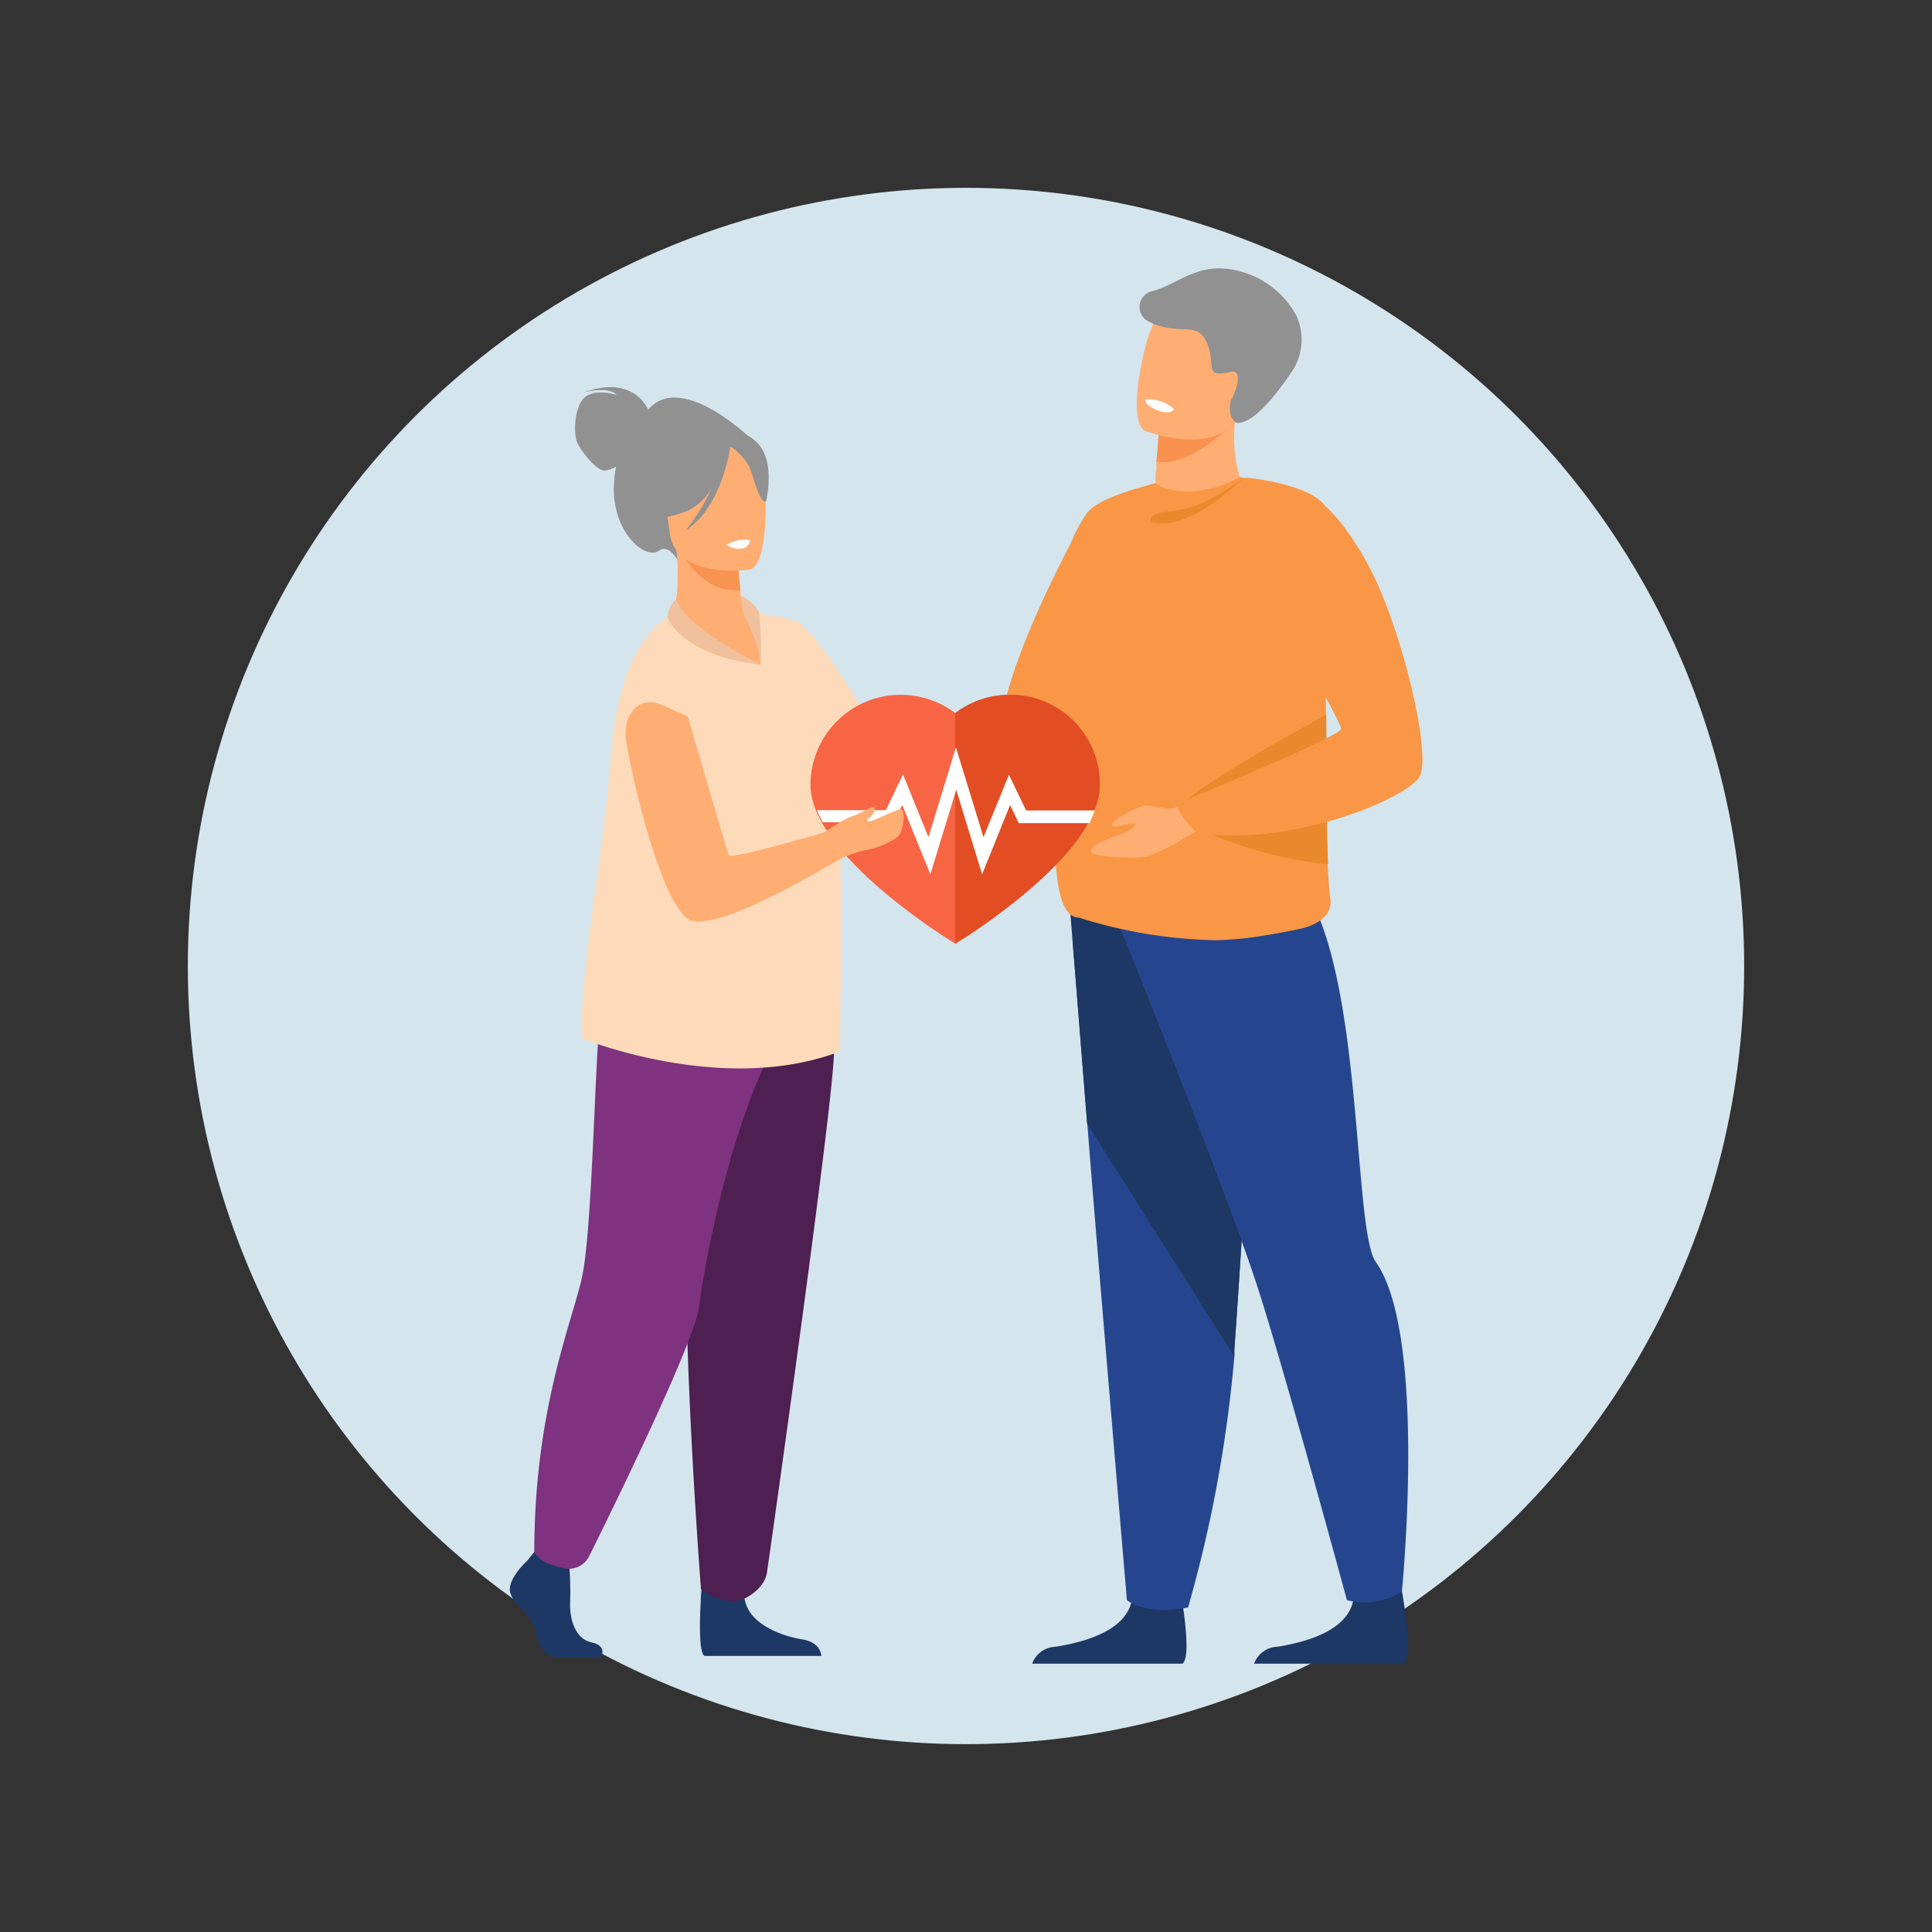 <svg xmlns="http://www.w3.org/2000/svg" xmlns:xlink="http://www.w3.org/1999/xlink" viewBox="0 0 180 180"><rect x="0" y="0" width="180" height="180" fill="#333333" stroke="none"/><defs><style>.a{fill:none;}.b{fill:#d4e5ee;}.c{clip-path:url(#a);}.d{fill:#1e3865;}.e{fill:#4e1f51;}.f{fill:#7e327f;}.g{fill:#919191;}.h{fill:#ffae73;}.i{fill:#fddbba;}.j{fill:#f99352;}.k{fill:#f0c19c;}.l{fill:#fff;}.m{fill:#f99746;}.n{fill:#25468f;}.o{fill:#f9924f;}.p{fill:#ea882d;}.q{fill:#f76544;}.r{fill:#e24d24;}</style><clipPath id="a"><rect class="a" x="47.5" y="25" width="85" height="130"/></clipPath></defs><circle class="b" cx="90" cy="90" r="72.5"/><g class="c"><path class="d" d="M49.1,145.43s-1.94,1.76-1.55,3,2.11,2.09,2.36,3.62,1.17,2.37,2,2.37H56s.63-1.08-.88-1.4-2.07-2.11-2-3.8a31.32,31.32,0,0,0-.13-3.9l-3.2-.74Z"/><path class="d" d="M65.48,146.38s-.7,7.47.16,7.9l10.88,0s0-1.26-1.76-1.54-4.82-1.3-5.34-3.57S65.48,146.38,65.48,146.38Z"/><path class="e" d="M74.35,84.86s3.14,9.74,3.34,13-6,47.14-6.24,48.67-2,2.36-2,2.36a2.66,2.66,0,0,1-2,.16,4.76,4.76,0,0,1-2.14-1s-2.44-31.25-.93-42.41a177,177,0,0,0,1.53-20.82Z"/><path class="f" d="M61.08,84.56S56.31,91,55.86,95.3s-.7,19.56-1.65,23.77-4.43,12.36-4.43,25.53a2.57,2.57,0,0,0,1.48,1.15,12.67,12.67,0,0,0,1.31.36,2.1,2.1,0,0,0,2.3-1.08c2.36-4.75,9.86-20.06,10.25-23.23.27-2.26,2.63-17.14,7.81-25.87,1.24-2.09-.76-10.42-.76-10.42Z"/><path class="g" d="M60.39,38.17c-.12-.27-1.47-3.24-6-1.62,0,0,2.32-.61,3.07.25,0,0-2-.66-3,.24s-1,3.38-.72,4.1,1.83,2.81,2.66,2.7a2.91,2.91,0,0,0,1-.36,7.74,7.74,0,0,0-.18,1.35c-.39,4.5,2.84,7.48,4.21,6.46.88-.65,1.78,1,1.78,1l6.53-11.62S63.38,34.59,60.39,38.17Z"/><path class="h" d="M72.62,65.52c-6.17,2.83-10.81-7.21-10.43-7.3.61-.72,1.26-3.28.81-7l.31,0,5.39.4s.09,1.71.27,3.31a8.79,8.79,0,0,0,.52,2.5c.07.14,1.24.29,1.24.32S74.26,64.75,72.62,65.52Z"/><path class="i" d="M77,68.63c.41,1.5.72,2.86.9,3.78.74,4.18.36,25.55.36,25.55-10.9,4.16-24-1.2-24-1.2-.4-4,1.15-12.83,2.1-20.71.22-1.93.43-3.8.54-5.53a34.61,34.61,0,0,1,.5-4C59,58.07,63,57.15,63,57.15c1.89,3.75,7.84,4.79,7.84,4.79a21.86,21.86,0,0,0-.58-4.82,20,20,0,0,1,4,.77c2,1,6.88,9.52,6.88,9.52S82.35,66.83,77,68.63Z"/><path class="j" d="M68.7,51.67s.09,1.71.27,3.31c-3,.3-4.82-2.27-5.63-3.73Z"/><path class="h" d="M69.85,53.07s-6.94,1-7.46-3.47S60.61,42.27,65,41.46s5.48.76,6,2.2S71.65,52.69,69.85,53.07Z"/><path class="g" d="M70.5,41.21c-1.24-1.22-2-.81-2.41-.34A4.85,4.85,0,0,0,62,42.69a8.71,8.71,0,0,1-2.11,5.38s1.35.66,4.19-.49a5.15,5.15,0,0,0,2.16-2,17.38,17.38,0,0,1-2.37,3.85c3.29-2.12,4.1-7.28,4.17-7.84a5.59,5.59,0,0,1,1.76,1.89c.47,1.08.92,3.4,1.58,3.24C71.34,46.74,72.35,43,70.5,41.21Z"/><path class="k" d="M63,55.82a2.47,2.47,0,0,0-.81,1.71s1.26,3.58,8.67,4.39C70.86,61.94,63.79,58.47,63,55.82Z"/><path class="k" d="M69.28,57.28s1.63,2.93,1.58,4.66a31,31,0,0,0-.13-4.82c-.27-.9-1.72-1.66-1.72-1.66Z"/><path class="l" d="M67.66,50.73a2,2,0,0,0,1.44.38.83.83,0,0,0,.77-.79,3.34,3.34,0,0,0-1,0A8.26,8.26,0,0,0,67.66,50.73Z"/><path class="i" d="M62.68,60.66s-3,1.12-4,2.65-1.15,6.44.43,12.81c0,0,6.08-1.91,9.21-5.18C68.36,70.94,65.93,59.73,62.68,60.66Z"/><path class="m" d="M101.34,47.69s-10,17.45-8,23.46,8.69,6.39,8.69,6.39Z"/><path class="d" d="M96.16,155h14c1-.68-.27-7.29-.27-7.29s-3.81-1.45-4.46,1.48-4.85,3.87-7.06,4.23A2.41,2.41,0,0,0,96.16,155Z"/><path class="d" d="M116.84,155h13.95c1-.68-.27-7.29-.27-7.29s-3.81-1.45-4.46,1.48-4.85,3.87-7,4.23A2.41,2.41,0,0,0,116.84,155Z"/><path class="n" d="M99.92,87.49s.63,7.81,1.38,17.2c1,12.76,3.69,44.39,3.69,44.39s1.78,1.51,5.7.68A123.42,123.42,0,0,0,115,126.39c0-.2,0-.41,0-.61.93-12.67,2.37-39.37,2.37-39.37Z"/><path class="d" d="M99.7,84.79s.83,10.51,1.58,19.9L115,126.39c0-.2,0-.41,0-.61.92-12.67,2.37-39.37,2.37-39.37Z"/><path class="n" d="M103.71,84.79s10,24.76,13.13,34.15c2.28,6.68,8.65,30.14,8.65,30.14a6.41,6.41,0,0,0,5.12-.79s2.39-23.95-2.44-30.73c-2.54-3.57-.63-37.25-11-37.54S103.71,84.79,103.71,84.79Z"/><path class="h" d="M108.15,48.3a6.15,6.15,0,0,0,4.28.58,9,9,0,0,0,2.9-1.21,8.07,8.07,0,0,0,1.18-.88l-.14-.22a12.57,12.57,0,0,1-1.19-8c0-.07-.43,0-1.11.18-2,.47-5.95,1.6-6.13,1.64,0,0,0,.92-.2,2.61,0,.16,0,.29,0,.45s0,.41-.07.61A14.06,14.06,0,0,0,108.15,48.3Z"/><path class="o" d="M107.74,43c3,.67,7.35-3.67,7.35-3.67a3.65,3.65,0,0,0-1-.56c-2,.47-5.95,1.6-6.13,1.64C107.94,40.42,107.9,41.34,107.74,43Z"/><path class="m" d="M98.37,80.62c.23,2.84.81,4.87,2.14,4.87a45,45,0,0,0,12.84,2.11,33.12,33.12,0,0,0,4.91-.52c1.65-.27,2.93-.56,2.93-.56,1.4-.31,3-1.19,2.75-2.79-.11-.85-.18-1.94-.25-3.22v-.25c-.16-3.71-.13-8.82-.16-13.71,0-3,0-5.92-.13-8.39,0,0,1.37-9.68-.16-11.28-1.8-1.87-7.07-2.43-7.39-2.36l-.29-.07s-4.48,2.52-7.82.65c0,0-.09-.09-.11-.09-.79.27-4.87,1.17-6.26,2.66a13,13,0,0,0-2.46,7.07C98.84,59.53,99,65,99,65c0,.78-.13,1.77-.22,2.92s-.2,2.59-.29,4c-.05.72-.1,1.47-.12,2.21A44.15,44.15,0,0,0,98.37,80.62Z"/><path class="p" d="M115.81,44.56s-5,5.11-8.52,4.08c0,0-.47-.7,1.13-.93S111.73,47.58,115.81,44.56Z"/><path class="h" d="M106.73,40.17a16.35,16.35,0,0,0,2.75.66c2.25.31,5.22.13,6.17-2.62,1.58-4.59,3.58-7.36-1-9.22-2.48-1-4-1.06-5.13-.68A3.8,3.8,0,0,0,107.56,30C106.66,31.35,104.86,39.36,106.73,40.17Z"/><path class="g" d="M107.22,27.16a1.51,1.51,0,0,0-.52,2.59c1.78,1.22,4,.74,4.78,1.1,1.15.52,1.35,2.43,1.38,3.06s.11,1.13,1.66.77a.66.66,0,0,1,.57,0c.65.39-.18,2.26-.43,2.66,0,0-.36,1.33.43,2,.09.07,1.66.77,5.45-5a5.38,5.38,0,0,0,.25-4.91A8.4,8.4,0,0,0,113.62,25C110.94,25,109.43,26.62,107.22,27.16Z"/><path class="l" d="M106.71,37.2s-.09.59,1.28,1.08c0,0,1.17.41,1.37-.2A3.76,3.76,0,0,0,106.71,37.2Z"/><path class="p" d="M110.08,75.09c-.49.92,1.65,2.16,1.65,2.16a39.07,39.07,0,0,0,12,3.28v-.24c-.16-3.72-.13-8.83-.16-13.71C123.51,66.56,110.9,73.53,110.08,75.09Z"/><path class="h" d="M111.71,77.25s-3.74,2.45-5.18,2.61c-1,.11-4.87,0-4.89-.54,0-.7,2.36-1.42,3-1.69s1.11-.61,1.11-.86-2.41.61-2.14,0,2.47-1.6,3-1.71,2.25.49,2.92.18S111.71,77.25,111.71,77.25Z"/><path class="m" d="M121.93,46s2.57,1.08,5.61,6.76,5.93,17.69,4.69,19.65-11.62,6.44-20.66,5.24c0,0-2.25-2.05-1.8-2.83,0,0,15.18-6.19,15.18-6.92s-6.82-12.2-7.14-15.37S121.93,46,121.93,46Z"/><path class="h" d="M61.69,65.68c-2.2-1-3.76,1-3.35,3.4,1.15,6.57,3.85,16,6.06,16.68,3.33,1,15.29-6.64,15.29-6.64l-1.37-2s-10.23,3-10.41,2.57-3.83-12.94-3.83-12.94Z"/><path class="q" d="M94.13,64.73A8.36,8.36,0,0,0,89,66.44a8.41,8.41,0,0,0-13.49,6.69C75.55,79.81,89,87.92,89,87.92s13.47-8.11,13.47-14.79A8.32,8.32,0,0,0,94.13,64.73Z"/><path class="r" d="M94.13,64.73A8.36,8.36,0,0,0,89,66.44V87.92s13.47-8.11,13.47-14.79A8.35,8.35,0,0,0,94.13,64.73Z"/><path class="l" d="M102,75.51H95.6L94,72.18,91.63,78l-2.57-8.37L86.5,78l-2.37-5.85-1.6,3.33H76.11c.16.39.34.75.54,1.13h6.6L84.06,75l2.62,6.46,2.41-7.88,2.41,7.88L94.11,75l.81,1.69h6.6C101.68,76.26,101.86,75.9,102,75.51Z"/><path class="h" d="M76.43,77.81A25.22,25.22,0,0,1,79,76.19a13.22,13.22,0,0,0,2-.88c.59-.4.59.11.34.52s-.77.56-.43.67,1.78-.74,2.91-1.1c.61-.2.4,2.12-.2,2.57a7.28,7.28,0,0,1-3,1.24,10.49,10.49,0,0,0-3.51,1.5Z"/></g></svg>